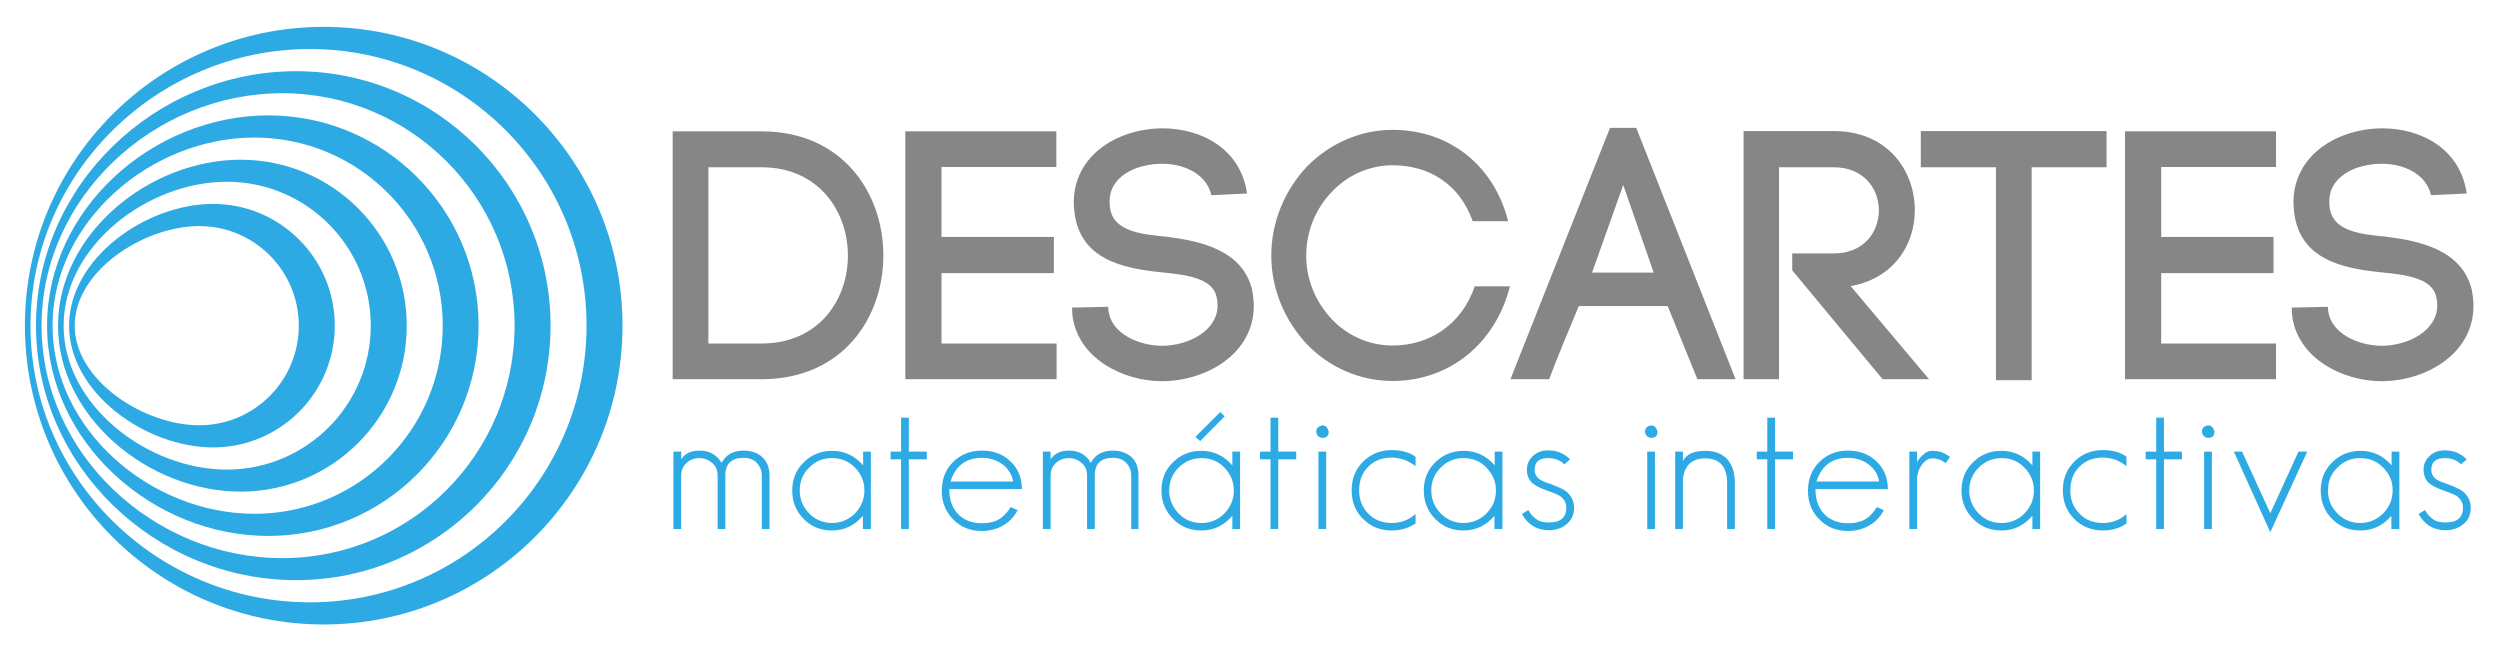 <svg height="68" viewBox="0 0 2008 520" width="261" xmlns="http://www.w3.org/2000/svg"><g fill="#2daae4" transform="translate(-180 -60)"><path d="m440 80c-132.5 0-240 107.5-240 240s107.5 240 240 240 240-107.5 240-240-107.5-240-240-240zm-11.1 462.2c-122.7 0-224.4-99.5-224.4-222.2s101.7-222.2 224.4-222.2 222.2 99.5 222.2 222.2-99.5 222.2-222.2 222.2z"/><path d="m417.8 115.6c-112.9 0-208.9 91.5-208.9 204.4s96 204.4 208.9 204.4 204.4-91.5 204.4-204.4-91.5-204.4-204.4-204.4zm-11.1 391.1c-103.1 0-193.3-83.6-193.3-186.7s90.2-186.7 193.3-186.7 186.6 83.6 186.6 186.7-83.5 186.7-186.6 186.7z"/><path d="m395.6 151.1c-93.3 0-177.8 75.6-177.8 168.9s84.5 168.9 177.8 168.9 168.8-75.6 168.8-168.9-75.6-168.9-168.8-168.9zm-11.2 320c-83.5 0-162.2-67.7-162.2-151.1s78.8-151.1 162.2-151.1 151.2 67.6 151.2 151.1-67.7 151.1-151.2 151.1z"/><path d="m373.3 186.7c-73.6 0-146.7 59.7-146.7 133.3s73 133.3 146.7 133.3 133.4-59.7 133.4-133.3-59.7-133.3-133.4-133.3zm-11.1 248.9c-63.8 0-131.1-51.7-131.1-115.6s67.3-115.6 131.1-115.6 115.6 51.8 115.6 115.6-51.8 115.6-115.6 115.6z"/><path d="m351.1 222.2c-54 0-115.6 43.8-115.6 97.8s61.6 97.8 115.6 97.8 97.8-43.8 97.8-97.8-43.8-97.8-97.8-97.8zm-11.1 177.8c-44.2 0-100-35.8-100-80s55.8-80 100-80 80 35.8 80 80-35.8 80-80 80z"/></g><g transform="matrix(2.005 0 0 2.005 379.49 -1100.5)"><path d="m115.8 600.7c32.5 0 48.8 24.8 48.8 49.7s-16.2 49.6-48.8 49.6h-35.6v-99.3zm0 85c23 0 34.6-17.6 34.6-35.2s-11.6-35.4-34.6-35.4h-21.3v70.6zm72 0h46.2v14.3h-60.6v-99.3h60.5v14.3h-46v28h45v14.5h-45v28.2zm108.2-59.4c-2-8.9-11.6-12.8-20.3-12.6-6.7.1-14.1 2.4-18 7.5-2 2.6-2.7 5.8-2.4 9.2.7 10.2 11.9 11.5 22.6 12.5 13.6 1.7 30.5 5.3 34.4 21.2.4 2.1.7 4.5.7 6.5 0 19.2-19 30.2-36.9 30.2-15.3 0-33.9-9.1-35.8-26.8l-.1-2.7 14.5-.3.1 2.1v-.6c1 9.2 12.2 14.1 21.4 14.1 10.6 0 22.3-6 22.3-16.2 0-1-.1-2.1-.4-3.4-1.7-7.5-11.9-8.8-21.9-9.8-15.5-1.6-33.7-5-35.2-25.7v.1c-.6-6.7 1.1-13.3 5.4-18.9 6.7-8.7 18.6-13.2 30.1-13.2 15.3 0 31.2 8 33.8 26.1zm38.2-11.4c8.7-8.9 20.9-14.8 34.4-14.8 22.7 0 40.6 14.2 46.3 36.6h-14.2c-5.3-14.9-17.5-22.4-32.1-22.4-9.5 0-18.2 4.1-24.4 10.7-6.2 6.5-10.2 15.3-10.2 25.6 0 9.9 4 18.7 10.2 25.3s14.9 10.6 24.4 10.6c15.1 0 27.8-8.7 32.9-23.7h14.1c-5.7 22.6-23.9 37.9-47 37.9-13.5 0-25.7-5.7-34.4-14.8-8.5-9.1-14.2-21.6-14.2-35.4 0-14 5.7-26.5 14.2-35.6zm144.6 55.8h-35.6c-3.8 9.1-8.8 21-11.9 29.3h-15.5l39.9-100.7h10.5l39.8 100.7h-15.3zm-30.3-13.4h24.7l-12.2-35.1zm80.1-7.7h16.8c12.1 0 18-8.7 18-17.3 0-8.5-6-17.2-18-17.2h-22v84.9h-14.2v-99.4h36.2c21.6 0 32.4 15.9 32.4 31.7 0 14.1-8.7 27.4-25.7 30.4l31.4 37.3h-18.6l-36.2-43.6v-6.8zm81.7 50.8v-85.3h-30.1v-14.5h74.4v14.5h-30v85.3zm66.1-14.7h46.1v14.3h-60.5v-99.3h60.5v14.3h-46v28h45v14.5h-45v28.2zm108.2-59.4c-2-8.9-11.6-12.8-20.3-12.6-6.7.1-14.1 2.4-18 7.5-2 2.6-2.7 5.8-2.4 9.2.7 10.2 11.9 11.5 22.6 12.5 13.6 1.7 30.5 5.3 34.4 21.2.4 2.1.7 4.5.7 6.5 0 19.2-19 30.2-36.9 30.2-15.3 0-33.9-9.1-35.8-26.8l-.1-2.7 14.5-.3.1 2.1v-.6c1 9.2 12.2 14.1 21.4 14.1 10.6 0 22.3-6 22.3-16.2 0-1-.1-2.1-.4-3.4-1.7-7.5-11.9-8.8-21.9-9.8-15.5-1.6-33.7-5-35.2-25.7v.1c-.6-6.7 1.1-13.3 5.4-18.9 6.7-8.7 18.6-13.2 30.1-13.2 15.3 0 31.2 8 33.8 26.1z" fill="#868686"/><path d="m115.9 760v-21.4c0-1.9-.6-3.5-1.9-5-1.3-1.4-3.1-2.1-5.4-2.1-4.8 0-7.3 2.4-7.3 7v21.5h-3.1v-21.4c0-2.1-.7-3.8-2.1-5-1.5-1.3-3.2-2-5.2-2-2.1 0-3.8.7-5.2 2s-2.1 3-2.1 5.1v21.3h-3.1v-31h3.1v3.1c1.5-2.3 3.9-3.5 7.3-3.5 4 0 6.9 1.6 8.9 4.9 1.8-3.3 4.7-4.9 8.8-4.9 3.1 0 5.6.9 7.5 2.6 1.9 1.8 2.9 4.3 2.9 7.4v21.4zm40.5 0v-5.3c-3.3 3.9-7.4 5.9-12.4 5.9-4.5 0-8.3-1.5-11.3-4.6-3.1-3.1-4.6-6.9-4.6-11.4s1.5-8.3 4.6-11.3c3.1-3.1 6.9-4.6 11.4-4.6 5 0 9.1 2 12.4 5.8v-5.5h3.1v31zm-3.2-24.6c-2.5-2.6-5.6-3.8-9.2-3.8s-6.7 1.3-9.1 3.8c-2.6 2.5-3.8 5.6-3.8 9.2s1.3 6.6 3.8 9.2c2.5 2.5 5.6 3.8 9.1 3.8 3.6 0 6.6-1.3 9.2-3.8 2.5-2.6 3.8-5.6 3.8-9.2s-1.2-6.6-3.8-9.2zm21.6-3.3v27.9h-3.1v-27.9h-4.2v-3.1h4.2v-13.6h3.1v13.6h7.2v3.1zm16.2 11.8c0 4.2 1.1 7.5 3.4 10s5.6 3.8 9.7 3.8c2.1 0 4-.3 5.7-1 2.1-.9 4.1-2.7 5.8-5.5l2.8 1.3c-2 3.7-5 6.2-9 7.5-1.6.5-3.3.8-5.3.8-4.7 0-8.5-1.5-11.5-4.6-3-3-4.6-6.9-4.6-11.5s1.5-8.5 4.5-11.5 6.9-4.6 11.6-4.6c4.6 0 8.4 1.4 11.4 4.3 3 2.8 4.6 6.6 4.6 11.1h-29.1zm21.2-9.9c-2.4-1.7-5.1-2.5-8.1-2.5-6.4 0-10.6 3.2-12.6 9.5h25.1c-.5-2.9-2-5.2-4.4-7zm51.7 26v-21.4c0-1.9-.6-3.5-1.9-5-1.3-1.4-3.1-2.1-5.4-2.1-4.9 0-7.3 2.4-7.3 7v21.5h-3.1v-21.4c0-2.1-.7-3.8-2.1-5-1.5-1.3-3.2-2-5.2-2-2.1 0-3.8.7-5.2 2s-2.1 3-2.1 5.1v21.3h-3.1v-31h3.1v3.1c1.5-2.3 3.9-3.5 7.3-3.5 4 0 6.9 1.6 8.8 4.9 1.8-3.3 4.7-4.9 8.8-4.9 3.1 0 5.6.9 7.5 2.6 1.9 1.8 2.8 4.3 2.8 7.4v21.4zm40.5 0v-5.3c-3.3 3.9-7.4 5.9-12.4 5.9-4.5 0-8.3-1.5-11.3-4.6-3.1-3.1-4.7-6.9-4.7-11.4s1.5-8.3 4.6-11.3c3.1-3.1 6.9-4.6 11.4-4.6 4.9 0 9.1 2 12.4 5.8v-5.5h3.1v31zm-3.2-24.6c-2.5-2.6-5.6-3.8-9.1-3.8-3.6 0-6.7 1.3-9.2 3.8s-3.8 5.6-3.8 9.2 1.3 6.6 3.8 9.2 5.6 3.8 9.2 3.8 6.6-1.3 9.1-3.8c2.5-2.6 3.8-5.6 3.8-9.2s-1.3-6.6-3.8-9.2zm-9.7-10.6-1.9-1.7 10-10 1.7 1.8zm31.3 7.3v27.9h-3.1v-27.9h-4.2v-3.1h4.2v-13.6h3.1v13.6h7.2v3.1zm17.7-8.6c-.6 0-1.1-.2-1.7-.7-.5-.5-.7-1-.8-1.8 0-1.3.8-2.2 2.5-2.5 1.2 0 2.1.8 2.5 2.5 0 1.7-.9 2.5-2.5 2.5zm-1.6 36.5v-31h3.1v31zm29.4.6c-4.6 0-8.4-1.5-11.5-4.6-3.1-3-4.6-6.9-4.6-11.5s1.5-8.4 4.6-11.5c3-3 6.9-4.6 11.5-4.6 3.9 0 7.1.9 9.5 2.7v3.7l-2-1.3-2.1-1.1c-1.9-.6-3.7-1-5.4-1-3.9 0-7 1.2-9.4 3.6-2.5 2.5-3.7 5.6-3.7 9.5 0 3.8 1.2 6.9 3.7 9.4 2.4 2.5 5.6 3.7 9.4 3.7 3.6 0 6.8-1.2 9.5-3.6v3.8c-2.8 1.9-6 2.8-9.5 2.8zm41.1-.6v-5.3c-3.3 3.9-7.4 5.9-12.4 5.9-4.5 0-8.3-1.5-11.3-4.6-3.1-3.1-4.6-6.9-4.6-11.4s1.5-8.3 4.6-11.3c3.1-3.1 6.9-4.6 11.4-4.6 5 0 9.1 2 12.4 5.8v-5.5h3.1v31zm-3.2-24.6c-2.5-2.6-5.6-3.8-9.2-3.8s-6.7 1.3-9.1 3.8c-2.6 2.5-3.8 5.6-3.8 9.2s1.3 6.6 3.8 9.2c2.5 2.5 5.6 3.8 9.1 3.8 3.6 0 6.6-1.3 9.2-3.8 2.5-2.6 3.8-5.6 3.8-9.2s-1.3-6.6-3.8-9.2zm32.2 22.6c-2 1.7-4.4 2.5-7.2 2.5-4.8 0-8.4-2.2-10.8-6.5l2.6-1.6c.8 1.6 1.9 2.8 3.1 3.6 1.2 1 3 1.4 5.1 1.4 4.7 0 7-2 7-6 0-1.8-.8-3.3-2.5-4.6-.5-.3-1.2-.6-2.1-1s-2.1-.8-3.4-1.3c-2.5-.9-4.3-1.8-5.4-2.7-1.6-1.3-2.4-3.2-2.4-5.6 0-2.1.8-3.9 2.4-5.4 1.5-1.5 3.6-2.3 6.1-2.3 3.5 0 6.4 1.2 8.8 3.6l-2.3 2c-1.7-1.7-3.9-2.5-6.5-2.5-3.6 0-5.4 1.6-5.4 4.7 0 1.4.5 2.5 1.6 3.5.9.7 2.3 1.4 4.3 2 1.7.6 3.1 1.2 4.2 1.7s1.9 1 2.5 1.4c2.1 1.7 3.2 3.9 3.2 6.7 0 2.6-1 4.8-2.9 6.4zm33.8-34.5c-.6 0-1.1-.2-1.7-.7-.5-.5-.7-1-.8-1.8 0-1.3.8-2.2 2.5-2.5 1.2 0 2.1.8 2.5 2.5 0 1.7-.9 2.5-2.5 2.5zm-1.6 36.5v-31h3.1v31zm32 0v-18.5c0-6.5-3-9.8-8.8-9.8-2.9 0-5.1.9-6.6 2.5-1.5 1.7-2.3 4-2.3 7v18.8h-3.1v-31h3.1v3.8c1.4-2.8 4.4-4.1 8.9-4.1 3.8 0 6.8 1.1 8.8 3.3s3.1 5.3 3.1 9.2v18.8zm19.2-27.9v27.9h-3.1v-27.9h-4.2v-3.1h4.2v-13.6h3.1v13.6h7.2v3.1zm16.2 11.8c0 4.2 1.1 7.5 3.4 10s5.6 3.8 9.7 3.8c2.1 0 4-.3 5.7-1 2.1-.9 4.1-2.7 5.8-5.5l2.8 1.3c-2 3.7-5 6.2-9 7.5-1.5.5-3.3.8-5.3.8-4.6 0-8.5-1.5-11.5-4.6-3.1-3-4.6-6.9-4.6-11.5s1.5-8.5 4.5-11.5 6.9-4.6 11.5-4.6 8.4 1.4 11.4 4.3c3 2.8 4.6 6.6 4.6 11.1h-29zm21.1-9.9c-2.4-1.7-5.1-2.5-8.1-2.5-6.4 0-10.6 3.2-12.6 9.5h25.1c-.5-2.9-1.9-5.2-4.4-7zm31.1-.4c-.8-.6-1.7-1.1-2.6-1.4s-1.8-.5-2.8-.5c-.9 0-1.7.3-2.4.8s-1.4 1.2-1.9 2c-.6.8-1 1.6-1.3 2.6s-.5 1.8-.5 2.6v20.3h-3.1v-31h3.1v4.2c.6-1.1 1.5-2.2 2.6-3.1 1-.9 2.2-1.4 3.4-1.4 1.5 0 2.8.2 3.8.5 1 .4 2.1 1 3.4 1.9zm34.7 26.4v-5.3c-3.3 3.9-7.4 5.9-12.4 5.9-4.5 0-8.3-1.5-11.3-4.6-3.1-3.1-4.7-6.9-4.7-11.4s1.5-8.3 4.6-11.3c3.1-3.1 6.9-4.6 11.4-4.6 4.9 0 9.1 2 12.4 5.8v-5.5h3.1v31zm-3.2-24.6c-2.5-2.6-5.6-3.8-9.1-3.8-3.6 0-6.7 1.3-9.2 3.8s-3.8 5.6-3.8 9.2 1.3 6.6 3.8 9.2 5.6 3.8 9.2 3.8 6.6-1.3 9.1-3.8c2.5-2.6 3.8-5.6 3.8-9.2s-1.3-6.6-3.8-9.2zm31.5 25.2c-4.6 0-8.4-1.5-11.5-4.6s-4.6-6.9-4.6-11.5 1.5-8.4 4.6-11.5 6.9-4.6 11.5-4.6c3.9 0 7.1.9 9.4 2.7v3.7l-1.9-1.3-2.1-1.1c-1.9-.6-3.7-1-5.4-1-3.9 0-7 1.2-9.4 3.6-2.5 2.5-3.7 5.6-3.7 9.5 0 3.8 1.2 6.9 3.7 9.4 2.4 2.5 5.6 3.7 9.4 3.7 3.6 0 6.8-1.2 9.4-3.6v3.8c-2.7 1.9-5.9 2.8-9.4 2.8zm24.4-28.5v27.9h-3.1v-27.9h-4.2v-3.1h4.2v-13.6h3.1v13.6h7.2v3.1zm17.7-8.6c-.6 0-1.1-.2-1.7-.7-.5-.5-.7-1-.8-1.8 0-1.3.8-2.2 2.5-2.5 1.2 0 2.1.8 2.5 2.5 0 1.7-.8 2.5-2.5 2.5zm-1.6 36.5v-31h3.1v31zm26.5 1.3-14.6-32.3h3.3l11.3 24.7 11.3-24.7h3.5zm48.5-1.3v-5.3c-3.3 3.9-7.4 5.9-12.4 5.9-4.5 0-8.3-1.5-11.3-4.6-3.1-3.1-4.6-6.9-4.6-11.4s1.5-8.3 4.6-11.3c3.1-3.1 6.9-4.6 11.4-4.6 5 0 9.1 2 12.4 5.8v-5.5h3.1v31zm-3.3-24.6c-2.5-2.6-5.6-3.8-9.2-3.8s-6.7 1.3-9.1 3.8c-2.6 2.5-3.8 5.6-3.8 9.2s1.3 6.6 3.8 9.2c2.5 2.5 5.6 3.8 9.1 3.8 3.6 0 6.6-1.3 9.2-3.8 2.5-2.6 3.8-5.6 3.8-9.2.1-3.6-1.2-6.6-3.8-9.2zm32.2 22.6c-2 1.7-4.4 2.5-7.2 2.5-4.8 0-8.4-2.2-10.8-6.5l2.6-1.6c.8 1.6 1.9 2.8 3.1 3.6 1.2 1 3 1.4 5.1 1.4 4.7 0 7-2 7-6 0-1.8-.8-3.3-2.5-4.6-.5-.3-1.2-.6-2.1-1s-2.1-.8-3.4-1.3c-2.5-.9-4.3-1.8-5.4-2.7-1.6-1.3-2.4-3.2-2.4-5.6 0-2.1.8-3.9 2.4-5.4 1.5-1.5 3.6-2.3 6.1-2.3 3.5 0 6.4 1.2 8.8 3.6l-2.3 2c-1.7-1.7-3.9-2.5-6.5-2.5-3.6 0-5.4 1.6-5.4 4.7 0 1.4.5 2.5 1.6 3.5.9.7 2.3 1.4 4.3 2 1.7.6 3.1 1.2 4.2 1.7s1.9 1 2.5 1.4c2.1 1.7 3.2 3.9 3.2 6.7 0 2.6-.9 4.8-2.9 6.4z" fill="#2daae4"/></g></svg>